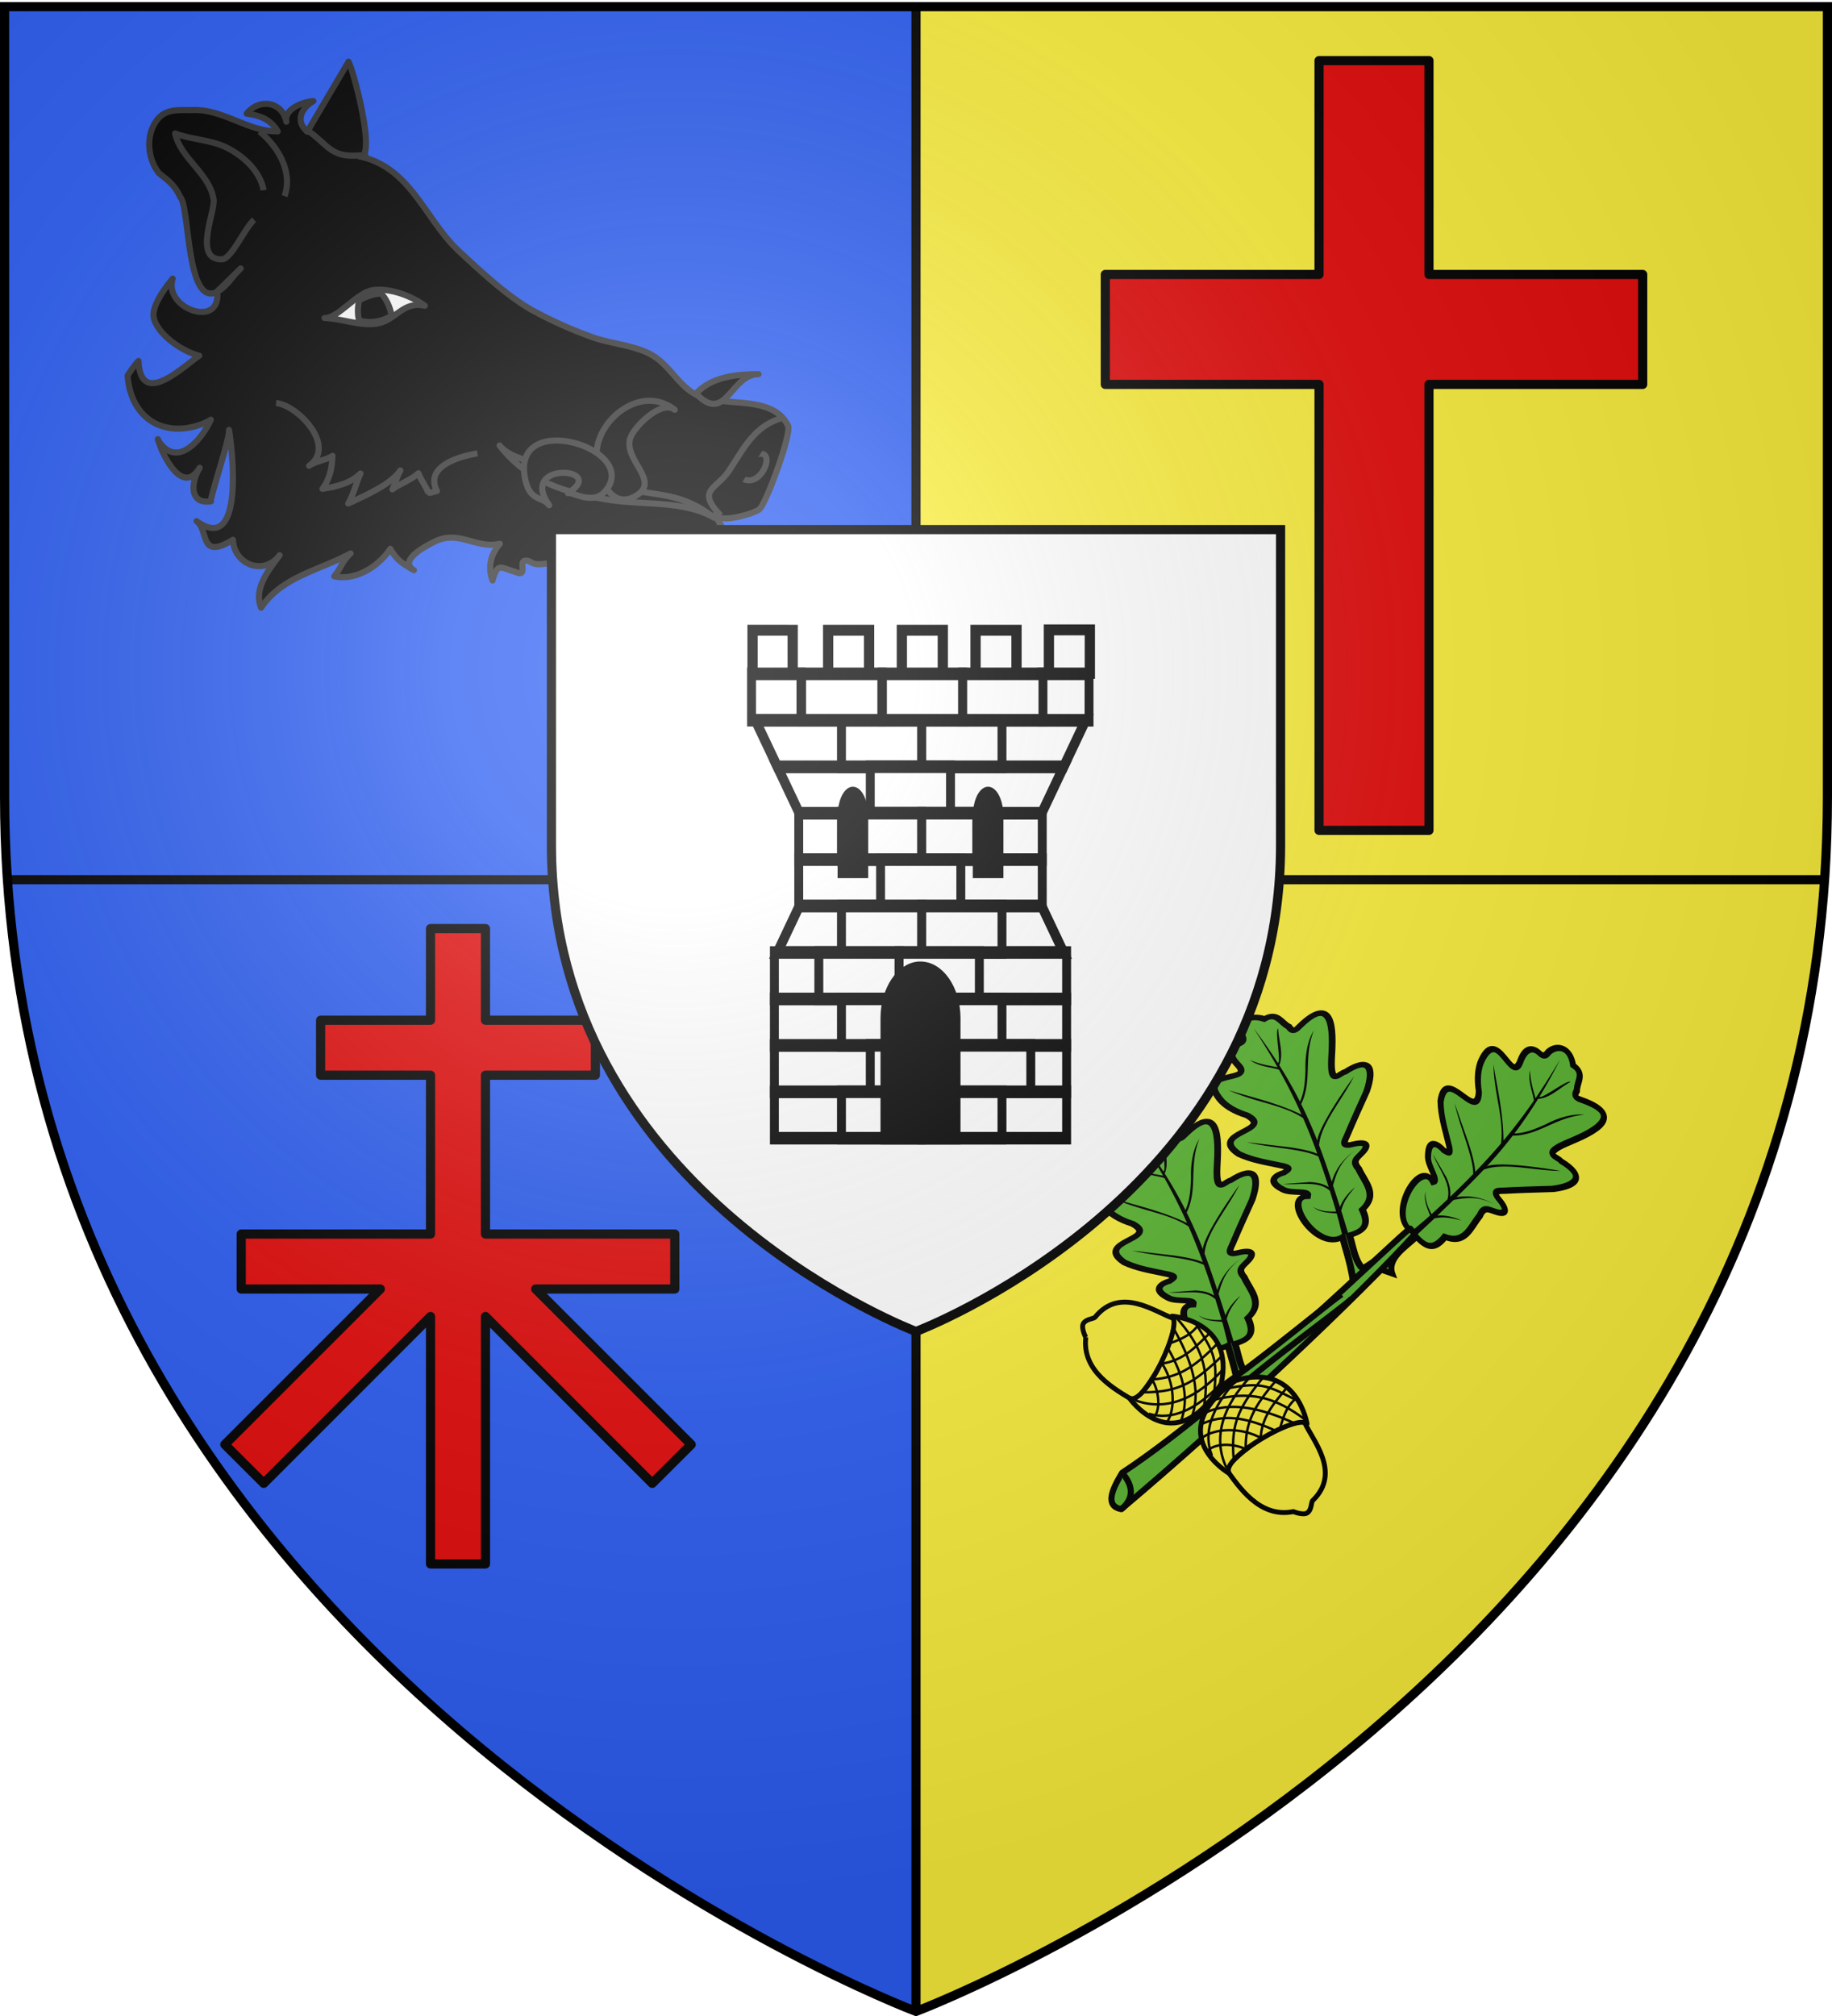 <svg xmlns="http://www.w3.org/2000/svg" xmlns:xlink="http://www.w3.org/1999/xlink" width="600" height="660" version="1.0"><defs><g id="c"><path id="b" d="M0 0v1h.5L0 0z" transform="rotate(18 3.157 -.5)"/><use xlink:href="#b" width="810" height="540" transform="scale(-1 1)"/></g><g id="d"><use xlink:href="#c" width="810" height="540" transform="rotate(72)"/><use xlink:href="#c" width="810" height="540" transform="rotate(144)"/></g><g id="g"><path id="f" d="M0 0v1h.5L0 0z" transform="rotate(18 3.157 -.5)"/><use xlink:href="#f" width="810" height="540" transform="scale(-1 1)"/></g><g id="h"><use xlink:href="#g" width="810" height="540" transform="rotate(72)"/><use xlink:href="#g" width="810" height="540" transform="rotate(144)"/></g><radialGradient xlink:href="#a" id="m" cx="221.445" cy="226.331" r="300" fx="221.445" fy="226.331" gradientTransform="matrix(1.353 0 0 1.349 -77.63 -85.747)" gradientUnits="userSpaceOnUse"/><linearGradient id="a"><stop offset="0" style="stop-color:white;stop-opacity:.314"/><stop offset=".19" style="stop-color:white;stop-opacity:.251"/><stop offset=".6" style="stop-color:#6b6b6b;stop-opacity:.125"/><stop offset="1" style="stop-color:black;stop-opacity:.125"/></linearGradient><path id="e" d="M2.922 27.672c0-5.951 2.317-9.843 5.579-11.012 1.448-.519 3.307-.273 5.018 1.447 2.119 2.129 2.736 7.993-3.483 9.121.658-.956.619-3.081-.714-3.787-.99-.524-2.113-.253-2.676.123-.824.552-1.729 2.106-1.679 4.108H2.922z"/></defs><g style="display:inline"><path d="M300 2.188V288h297.563c.61-8.916.937-18.002.937-27.281V2.188H300z" style="fill:#fcef3c;fill-opacity:1;fill-rule:evenodd;stroke:none;stroke-width:1px;stroke-linecap:butt;stroke-linejoin:miter;stroke-opacity:1"/><path d="M2.438 288C20.604 553.343 300 658.5 300 658.5V288H2.437z" style="opacity:1;fill:#2b5df2;fill-opacity:1;stroke:none;stroke-width:2.5;stroke-miterlimit:4;stroke-dasharray:none;stroke-opacity:1"/><path d="M597.563 288C579.395 553.343 300 658.5 300 658.5V288h297.563z" style="opacity:1;fill:#fcef3c;fill-opacity:1;stroke:none;stroke-width:2.5;stroke-miterlimit:4;stroke-dasharray:none;stroke-opacity:1"/><path d="M300 2.188V288H2.437a399.052 399.052 0 0 1-.937-27.281V2.188H300z" style="fill:#2b5df2;fill-opacity:1;fill-rule:evenodd;stroke:none;stroke-width:1px;stroke-linecap:butt;stroke-linejoin:miter;stroke-opacity:1"/><path d="M298.5 1.5h3v657h-3z" style="opacity:1;fill:#000;fill-opacity:1;stroke:none;stroke-width:2.5;stroke-miterlimit:4;stroke-dasharray:none;stroke-opacity:1"/><path d="M-289.5 2.438h3v595.126h-3z" style="opacity:1;fill:#000;fill-opacity:1;stroke:none;stroke-width:2.5;stroke-miterlimit:4;stroke-dasharray:none;stroke-opacity:1" transform="rotate(-90)"/></g><use xlink:href="#use4203" id="i" width="600" height="660" x="0" y="0" transform="translate(211.429)"/><use xlink:href="#use4203" width="600" height="660" transform="translate(312.857 328.572)"/><use xlink:href="#i" width="600" height="660" transform="translate(312.857 328.572)"/><path d="M141 304v30h-36v18h36v52H79v18h45.563l-50.938 50.906 12.75 12.719L141 431v81h18v-81l54.625 54.625 12.75-12.719L175.437 422H221v-18h-62v-52h36v-18h-36v-30h-18zM432 19.844v70h-70v36h70v146h36v-146h70v-36h-70v-70h-36z" style="fill:#e20909;fill-opacity:1;stroke:#000;stroke-width:3;stroke-linecap:butt;stroke-linejoin:round;stroke-miterlimit:4;stroke-opacity:1"/><path d="M72.107 85.421c9.236-8.916 8.915-8.872 5.565-5.284-16.288 21.593-13.984-22.206-17.648-25.613-1.967-4.178-3.61-5.084-7.036-7.91-3.605-4.675-4.359-12.106-.724-17.108 3.022-4.157 7.341-3.336 11.874-3.489 9.913-.337 18.173 7.135 27.827 7.002-2.171-3.748-5.735-5.279-10.17-5.805 3.848-4.937 11.544-4.265 12.998 2.635-.892-4.234 5.733-6.58 8.841-6.75-3.97 2.308-5.988 6.562-1.98 10.02 1.111-1.956 13.516-22.913 13.504-22.936 1.707 3.127 9.385 32.234 3.549 31.024 16.917 3.507 21.428 20.68 32.76 31.165 6.987 6.464 16.131 15.043 24.593 19.595 5.922 3.187 12.174 5.972 18.861 8.39 5.99 2.165 13.759 2.65 19.267 5.696 5.951 3.289 8.51 9.416 14.094 12.767 8.602 5.162 25.426-.304 30.798 10.524 1.287 2.593-7.077 25.313-9.33 27.362-1.504 1.366-13.26 4.92-14.351 1.714a11.3 11.3 0 0 0 1.703 3.381c-9.854 10.132-27.264-.945-36.905 7.155.946 2.678 3.175 5.122 6.091 5.566-2.25 1.308-6.148 1.92-8.698 2.329a32.573 32.573 0 0 0-1.651-2.89c.615 2.576 2.457 8.69-.406 9.157-4.484.73-7.235-6.992-10.734-8.218-4.52-1.582-7.092 1.178-10.519-1.177-4.748-1.37.551 5.756-4.626 3.453-4.565-1.205-5.645-3.324-7.336 2.866-1.62-4.314-.637-8.562 2.409-12.007-7.603 1.75-13.253-4.41-20.857-.946-1.163.532-13.184 6.142-7.321 9.562-3.69-2.153-5.585-3.193-7.712-6.966-4.055 5.981-11.403 10.486-18.353 8.999 1.85-2.216 2.93-5.471 5.335-7.5-10.336 5.584-22.52 7.633-29.304 17.772-2.512-6.17 2.343-12.237 6.071-17.196-5.25 6.98-14.967 2.954-15.297-5.04-11.22 6.862-7.755-3.13-11.902-6.099 15.466 11.082 11.878-22.338 10.617-29.872.414 2.47-6.656 23.488-5.88 23.376-7.338 1.052-6.543-6.367-3.715-10.963-5.968 9.693-12.654-5.38-13.665-9.273-.048-.187-.031-.106.05.252 6.198 9.717 14.476-.528 17.267-6.74-.015.037-.038.083-.067.14-12.87 6.697-26.024 1.168-27.202-14.56.538-.982 2.68-3.953 3.565-4.808.731 15.722 14.932 1.496 19.921-1.718-5.295-1.293-13.544-6.71-14.899-12.375-1.087-4.547 6.134-12.724 6.178-12.857-3.13 9.855 16.068 16.554 14.55 4.198z" style="fill:#000;stroke:#313131;stroke-width:2;stroke-linejoin:round;stroke-miterlimit:4;stroke-dasharray:none;stroke-opacity:1" transform="translate(-1.003 10)"/><path d="M202.651 149.342c.538.148 1.084.286 1.631.405 12.926 2.844 19.713 1.332 30.687 9.762-10.278-5.806-23.043-4.064-34.366-5.841-14.229-2.233-26.785-5.927-35.962-17.818 3 3.886 10.743 5.617 18.219 6.781 7.123 1.113 13.109 4.872 19.791 6.71zM157.367 138.43c-6.9 1.139-17.204 4.565-13.28 12.298 0 0-2.824.813-2.78.745-.56-1.957-2.479-4.274-3.26-6.54-2.295 2.151-6.052 3.393-8.527 5.272.809-1.427 1.677-4.764 2.59-6.188-2.922 4.523-11.611 8.277-17.064 10.842 1.835-3.175 2.59-6.704 4.02-9.86-3.044 3.105-7.765 4.37-12.467 5.029 2.517-3.377 3.126-7.014 3.306-10.795-2.09 1.427-5.4 1.65-7.666 3.266 9.2-6.557-3.97-20.025-10.82-20.53M87.333 52.264c-1.113-6.35-6.912-11.462-12.474-14.127-4.948-2.366-11.223-2.444-16.497-4.439 1.734 8.177 11.335 13.122 12.608 21.631.573 3.852-6.88 19.967 2.808 19.544 3.114-.136 7.273-10.14 10.442-12.924M100.982 32.171c8.325 5.507 7.914 10.324 20.642 8.375M94.2 54.217c2.826-8.005-2.195-16.308-8.214-21.187M251.85 142.055c-.855 3.073-4.181 6.74-7.738 4.561-1.32-.81 2.848-7.085 4.14-7.612 3.428-1.394 4.268.649 3.598 3.05z" style="fill:#000;stroke:#313131;stroke-width:2;stroke-linejoin:round;stroke-miterlimit:4;stroke-dasharray:none;stroke-opacity:1" transform="translate(-1.003 10)"/><path d="M257.644 126.733c-9.319 2.307-12.98 9.906-17.814 17.283-4.113 6.274-10.976 6.222-2.777 14.783M196.395 138.41c0-.146.01-.29.018-.432.657-11.088 14.846-22.222 25.576-13.838-4.418-3.45-13.734 5.926-14.653 9.568-1.782 7.053 9.372 13.373 2.625 18.16-8.708 6.183-13.767-6.235-13.566-13.459z" style="fill:#000;stroke:#313131;stroke-width:2;stroke-linejoin:round;stroke-miterlimit:4;stroke-dasharray:none;stroke-opacity:1" transform="translate(-1.003 10)"/><path d="M182.608 145.193c-3.54 1.067-6.045 4.225-1.752 10.205-1.97-2.747-5.993-1.258-7.634-7.609-6.347-24.568 38.58-10.99 25.833 3.224-4.074 4.535-10.956-.243-12.044.434 7.982-4.972.71-7.795-4.403-6.254z" style="fill:#000;stroke:#313131;stroke-width:2;stroke-linejoin:round;stroke-miterlimit:4;stroke-dasharray:none;stroke-opacity:1" transform="translate(-1.003 10)"/><path d="M140.135 90.088c-7.377-1.607-9.398 4.925-15.897 5.883-5.558.81-11.35-1.709-16.94-1.851 4.552.115 10.415-8.378 15.915-9.146 5.523-.767 12.627 1.92 16.922 5.114z" style="fill:#fff;stroke:#313131;stroke-width:2;stroke-linejoin:round;stroke-miterlimit:4;stroke-dasharray:none;stroke-opacity:1" transform="translate(-1.003 10)"/><path d="M125.448 85.713c2.078 1.932 3.31 4.854 3.836 7.636-3.237 2.026-7.066 2.586-10.674 1.595-.533-1.911-.526-4.748.09-6.691 2.329-1.185 5.053-2.25 7.49-2.116M249.428 112.493c-9.212.02-10.637 16.67-20.481 6.364 5.023-5.473 13.06-6.348 20.48-6.364z" style="fill:#000;stroke:#313131;stroke-width:2;stroke-linejoin:round;stroke-miterlimit:4;stroke-dasharray:none;stroke-opacity:1" transform="translate(-1.003 10)"/><g transform="translate(-400)"><g id="j"><path d="m1010.156-377.656-4.531 27.156c16.782-5.981 32.869 15.891 47.313 29.25-10.847 11.491-11.623 20.166 5.75 33.25-4.85 23.349 16.37 30.008 31.562 41.563 12.418 5.395 8.439 10.65 7.531 20-.96 9.889 4.273 13.386 15.094 3 9.302-8.928 9.897 1.89 11.063 6.875 4.424 18.925 8.252 37.299 12.156 55.968 9.082 29.959 22.012 38.012 33.437 10.875 4.651-3.38 3.223-23.52 21.375 6.75 12 20.01 43.104 77.703 52.719 20.219.77-4.605 1.31-10.37 9.719-5.281 9.847.156 21.34 10.783 28.125-3.188 20.856-2.231 20.465-17.975 9.687-28.125-4.7-3.082-6.247-6.047-3.125-9.937 6.558-8.172 2.673-16.85-12.937-22.813-30.331-11.586 36.552-23.774-7.313-44.969-9.607-4.641-22.544-6.274-36.281-4.593-37.767-2.904 25.463-36.82-19.406-44.875-16.615-.353-30.493 3.772-43.313 6.531-17.584 4.655-12.991-1.039-11.562-5.25 4.206-4.083 13.304-17.23-10.875-18.469-11.097-.767-24.494 12.305-27.532 4.469 25.19-13.083-47.138-54.935-60.562-27.219-14.55-14.627-28.248-26.078-48.094-51.187z" style="fill:#5ab532;fill-opacity:1;stroke:#000;stroke-width:6.988;stroke-miterlimit:4;stroke-dasharray:none;stroke-opacity:1" transform="matrix(-.265 -.116 .172 -.233 1176.27 451.677)"/><path d="M1054.46-329.862c10.947 15.09-3.07 3.981-7.936 1.821 7.876 6.897 24.034 22.534 31.57 29.416l-.344.125c4.38 10.968 3.67 20.656 3.125 30.688 3.934-14.698 1.134-25.475.438-27.875 7.142 6.543 14.223 13.087 21.343 19.625 5.157 14.356 9.88 28.446 3.563 47.03 8.12-21.2 1.741-38.873.156-43.624 11.97 10.957 24.155 21.883 37.094 32.844 13.077 23.62 9.457 59.246 14.812 89.125-1.111-66.283-8.249-82.364-10.25-85.282 12.543 10.476 25.868 20.966 40.438 31.469 2.782 15.042 10.111 27.429 17.875 40.125 8.052 13.17 16.56 26.69 21.093 43.969-1.589-20.31-17.316-42.724-19.03-45.25-7.306-11.948-14.114-23.375-17.126-36.813 13.612 9.705 28.316 19.41 44.532 29.156 3.334 14.087 17.543 25.834 26.093 38.22 2.91-2.895-26.893-34.865-23.093-36.438a783.082 783.082 0 0 0 46.343 25.469c-17.21-10.052-33.367-19.937-49.156-30.25 9.569-2.523 19.062-5.133 30.719-5.22-3.357-.771-6.531-.997-9.594-.905-8.719.26-16.438 3.21-24.125 4.156a840.486 840.486 0 0 1-52.125-37.219c30.986 1.115 57.182-4.475 84.875-7.969-33.16-.805-59.812 9.916-88.688 5-12.252-9.579-24.779-19.916-37.874-31.25 9.38-.148 20.027-2.891 31.374-6.281l42.563-14.281c-14.78 2.794-29.586 7.918-43.25 12-12.493 3.732-24.02 6.566-33.531 6.125-9.89-8.617-20.123-17.839-30.813-27.75 7.71 1.27 14.723-.53 21.313-3.438l23.5-14.5c-8.528 3.309-16.365 8.737-24.469 12.313-7.5 3.31-15.128 5.045-23.875 2.344a1796.408 1796.408 0 0 1-20.156-19.094c10.257-5.879 18.123-6.977 24.812-5.719a23.088 23.088 0 0 0-7.5-1.219c-7.1.026-13.51 3.105-19.218 5.094-7.131-6.878-17.882-18.21-25.478-25.737z" style="fill:#000;fill-opacity:1;stroke:none;stroke-width:2.4;stroke-miterlimit:4;stroke-dasharray:none;stroke-opacity:1" transform="matrix(-.265 -.116 .172 -.233 1176.27 451.677)"/></g><use xlink:href="#j" id="k" width="600" height="660" x="0" y="0" transform="rotate(-90 1266.723 -7)"/><use xlink:href="#j" width="600" height="660" transform="rotate(64 852.535 422.07)"/><use xlink:href="#j" width="600" height="660" transform="translate(-37.497 35.497)"/><use xlink:href="#k" width="600" height="660" transform="translate(-37.497 37.497)"/><path d="M767.52 482.163c36.716-24.257 91.294-78.417 94.334-79.948l1.518 1.836c-17.984 19.778-59.981 59.584-96.133 90.032-5.235-1.013-3.343-5.986.28-11.92z" style="fill:#5ab532;fill-opacity:1;stroke:#000;stroke-width:2;stroke-linecap:butt;stroke-linejoin:round;stroke-miterlimit:4;stroke-dasharray:none;stroke-opacity:1"/><path d="M767.24 494.083c4.118-3.47 4.103-7.457.28-11.92" style="fill:#5ab532;fill-opacity:1;stroke:#000;stroke-width:2;stroke-linecap:butt;stroke-linejoin:round;stroke-miterlimit:4;stroke-dasharray:none;stroke-opacity:1"/><path d="M842.679 425.155c-2.548 2.844-42.091 30.948-47.199 39.246 1.381-3.061 3.66-6.115-3.26-5.984 7.553-2.196 42.092-31.363 47.181-34.679" style="opacity:1;fill:#5ab532;fill-opacity:1;stroke:#000;stroke-width:2;stroke-linecap:butt;stroke-linejoin:round;stroke-miterlimit:4;stroke-dasharray:none;stroke-opacity:1"/><g id="l"><path d="M630.234 487.235s-3.465.141-4.414-1.157c-1.103-1.509.077-3.726-.322-4.46-5.745-11.863 6.876-18.487 11.221-23.042 1.082-1.134 13.323 8.154 19.175 22.994-6.174 4.179-15.993 11.554-25.66 5.665z" style="fill:#fcef3c;fill-opacity:1;fill-rule:evenodd;stroke:#000;stroke-width:1.6;stroke-linecap:butt;stroke-linejoin:miter;stroke-miterlimit:4;stroke-dasharray:none;stroke-opacity:1;display:inline" transform="rotate(65 731.68 560.933)"/><path d="M662.69 453.408c-16.836-12.767-27.003 5.442-26.943 5.51 3.429-3.364 23.75 20.81 18.384 23.794 0 0 23.098-4.015 10.955-25.604l-2.395-3.7z" style="fill:#fcef3c;fill-opacity:1;fill-rule:evenodd;stroke:#000;stroke-width:1.6;stroke-linecap:butt;stroke-linejoin:miter;stroke-miterlimit:4;stroke-dasharray:none;stroke-opacity:1;display:inline" transform="rotate(65 731.68 560.933)"/><path d="M662.695 453.565c4.291 11.06 4.185 19.64-1.11 25.537M650.153 448.666c4.291 11.06 4.56 16.9 1.939 24.182M641.86 451.656c2.124 3.627 2.165 6.653 1.774 11.5M646.002 449.486c1.574 4.98 5.035 11.634 2.338 19.397" style="fill:none;fill-rule:evenodd;stroke:#000;stroke-width:.8;stroke-linecap:butt;stroke-linejoin:miter;stroke-miterlimit:4;stroke-dasharray:none;stroke-opacity:1;display:inline" transform="rotate(65 731.68 560.933)"/><path d="M654.385 448.71c3.772 11.342 5.61 17.538-.037 29.324" style="fill:none;fill-rule:evenodd;stroke:#000;stroke-width:.8;stroke-linecap:butt;stroke-linejoin:miter;stroke-miterlimit:4;stroke-dasharray:none;stroke-opacity:1;display:inline" transform="rotate(65 731.68 560.933)"/><path d="M658.662 450.804c4.877 11.27 5.045 22.577-2.927 30.448" style="fill:none;fill-rule:evenodd;stroke:#000;stroke-width:.8;stroke-linecap:butt;stroke-linejoin:miter;stroke-miterlimit:4;stroke-dasharray:none;stroke-opacity:1;display:inline" transform="rotate(65 731.68 560.933)"/><path d="M663.414 478.06c-1.648-3.573-8.453-5.46-12.43-4.526M666.454 474.587c-2.678-4.054-10.362-7.618-18.475-6.31M668.012 470.315c-5.308-5.066-11.95-6.92-23.493-5.946" style="fill:none;fill-rule:evenodd;stroke:#000;stroke-width:.8;stroke-linecap:butt;stroke-linejoin:miter;stroke-miterlimit:4;stroke-dasharray:none;stroke-opacity:1;display:inline" transform="rotate(65 731.68 560.933)"/><path d="M668.106 466.416c-6.2-6.13-16.724-7.456-28.267-6.482" style="fill:none;fill-rule:evenodd;stroke:#000;stroke-width:.8;stroke-linecap:butt;stroke-linejoin:miter;stroke-miterlimit:4;stroke-dasharray:none;stroke-opacity:1;display:inline" transform="rotate(65 731.68 560.933)"/><path d="M667.319 461.842c-10.043-6.86-18.266-8.01-30.84-4.08" style="fill:none;fill-rule:evenodd;stroke:#000;stroke-width:.8;stroke-linecap:butt;stroke-linejoin:miter;stroke-miterlimit:4;stroke-dasharray:none;stroke-opacity:1;display:inline" transform="rotate(65 731.68 560.933)"/><path d="M664.32 456.711c-10.148-6.147-12.571-5.194-22.645-4.091" style="fill:none;fill-rule:evenodd;stroke:#000;stroke-width:.8;stroke-linecap:butt;stroke-linejoin:miter;stroke-miterlimit:4;stroke-dasharray:none;stroke-opacity:1;display:inline" transform="rotate(65 731.68 560.933)"/></g><use xlink:href="#l" width="600" height="660" transform="scale(-1 1) rotate(-85 -2.882 1328.05)"/></g><path d="M180.6 173.38v103.413c0 3.711.13 7.346.375 10.912C188.242 393.842 300 435.905 300 435.905s111.758-42.063 119.025-148.2c.244-3.566.375-7.2.375-10.912V173.38H180.6z" style="fill:#fff;fill-opacity:1;fill-rule:evenodd;stroke:#000;stroke-width:3;stroke-linecap:butt;stroke-linejoin:miter;stroke-opacity:1;display:inline"/><g style="display:inline"><g style="opacity:1;fill:#2b5df2;fill-opacity:0;display:inline"><path d="M37.559 195.023h33.137v16H37.559z" style="fill:#fff;fill-opacity:1;fill-rule:nonzero;stroke:#000;stroke-width:4.326;stroke-linecap:butt;stroke-linejoin:miter;marker:none;marker-start:none;marker-mid:none;marker-end:none;stroke-miterlimit:4;stroke-dasharray:none;stroke-dashoffset:0;stroke-opacity:1;visibility:visible;display:inline;overflow:visible" transform="matrix(.674 0 0 .95 237.376 156.956)"/><path d="M35.937 115.023h118.33v16H35.937z" style="fill:#fff;fill-opacity:1;fill-rule:nonzero;stroke:#000;stroke-width:4.326;stroke-linecap:butt;stroke-linejoin:miter;marker:none;marker-start:none;marker-mid:none;marker-end:none;stroke-miterlimit:4;stroke-dasharray:none;stroke-dashoffset:0;stroke-opacity:1;visibility:visible;display:inline;overflow:visible" transform="matrix(.674 0 0 .95 237.376 156.956)"/><path d="M35.937 131.023h118.33v16H35.937z" style="fill:#fff;fill-opacity:1;fill-rule:nonzero;stroke:#000;stroke-width:4.326;stroke-linecap:butt;stroke-linejoin:miter;marker:none;marker-start:none;marker-mid:none;marker-end:none;stroke-miterlimit:4;stroke-dasharray:none;stroke-dashoffset:0;stroke-opacity:1;visibility:visible;display:inline;overflow:visible" transform="matrix(.674 0 0 .95 237.376 156.956)"/><path d="m25.555 163.023 10.657-16h117.78l10.657 16H25.555z" style="fill:#fff;fill-opacity:1;fill-rule:nonzero;stroke:#000;stroke-width:4.326;stroke-linecap:butt;stroke-linejoin:miter;marker:none;marker-start:none;marker-mid:none;marker-end:none;stroke-miterlimit:4;stroke-dasharray:none;stroke-dashoffset:0;stroke-opacity:1;visibility:visible;display:inline;overflow:visible" transform="matrix(.674 0 0 .95 237.376 156.956)"/><path d="M24.102 211.023h142v16h-142z" style="fill:#fff;fill-opacity:1;fill-rule:nonzero;stroke:#000;stroke-width:4.326;stroke-linecap:butt;stroke-linejoin:miter;marker:none;marker-start:none;marker-mid:none;marker-end:none;stroke-miterlimit:4;stroke-dasharray:none;stroke-dashoffset:0;stroke-opacity:1;visibility:visible;display:inline;overflow:visible" transform="matrix(.674 0 0 .95 237.376 156.956)"/><path d="M24.102 195.023h142v16h-142z" style="fill:#fff;fill-opacity:1;fill-rule:nonzero;stroke:#000;stroke-width:4.326;stroke-linecap:butt;stroke-linejoin:miter;marker:none;marker-start:none;marker-mid:none;marker-end:none;stroke-miterlimit:4;stroke-dasharray:none;stroke-dashoffset:0;stroke-opacity:1;visibility:visible;display:inline;overflow:visible" transform="matrix(.674 0 0 .95 237.376 156.956)"/><path d="M24.102 179.023h142v16h-142z" style="fill:#fff;fill-opacity:1;fill-rule:nonzero;stroke:#000;stroke-width:4.326;stroke-linecap:butt;stroke-linejoin:miter;marker:none;marker-start:none;marker-mid:none;marker-end:none;stroke-miterlimit:4;stroke-dasharray:none;stroke-dashoffset:0;stroke-opacity:1;visibility:visible;display:inline;overflow:visible" transform="matrix(.674 0 0 .95 237.376 156.956)"/><path d="M24.102 163.023h142v16h-142z" style="fill:#fff;fill-opacity:1;fill-rule:nonzero;stroke:#000;stroke-width:4.326;stroke-linecap:butt;stroke-linejoin:miter;marker:none;marker-start:none;marker-mid:none;marker-end:none;stroke-miterlimit:4;stroke-dasharray:none;stroke-dashoffset:0;stroke-opacity:1;visibility:visible;display:inline;overflow:visible" transform="matrix(.674 0 0 .95 237.376 156.956)"/><path d="m25.555 99.023 10.657 16h117.78l10.657-16H25.555z" style="fill:#fff;fill-opacity:1;fill-rule:nonzero;stroke:#000;stroke-width:4.326;stroke-linecap:butt;stroke-linejoin:miter;marker:none;marker-start:none;marker-mid:none;marker-end:none;stroke-miterlimit:4;stroke-dasharray:none;stroke-dashoffset:0;stroke-opacity:1;visibility:visible;display:inline;overflow:visible" transform="matrix(.674 0 0 .95 237.376 156.956)"/><path d="m14.884 83.023 10.687 16h139.094l10.656-16H14.884z" style="fill:#fff;fill-opacity:1;fill-rule:nonzero;stroke:#000;stroke-width:4.326;stroke-linecap:butt;stroke-linejoin:miter;marker:none;marker-start:none;marker-mid:none;marker-end:none;stroke-miterlimit:4;stroke-dasharray:none;stroke-dashoffset:0;stroke-opacity:1;visibility:visible;display:inline;overflow:visible" transform="matrix(.674 0 0 .95 237.376 156.956)"/><path d="M56.696 83.023h39v16h-39z" style="fill:#fff;fill-opacity:1;fill-rule:nonzero;stroke:#000;stroke-width:4.326;stroke-linecap:butt;stroke-linejoin:miter;marker:none;marker-start:none;marker-mid:none;marker-end:none;stroke-miterlimit:4;stroke-dasharray:none;stroke-dashoffset:0;stroke-opacity:1;visibility:visible;display:inline;overflow:visible" transform="matrix(.674 0 0 .95 237.376 156.956)"/><path d="M95.696 83.023h39v16h-39z" style="fill:#fff;fill-opacity:1;fill-rule:nonzero;stroke:#000;stroke-width:4.326;stroke-linecap:butt;stroke-linejoin:miter;marker:none;marker-start:none;marker-mid:none;marker-end:none;stroke-miterlimit:4;stroke-dasharray:none;stroke-dashoffset:0;stroke-opacity:1;visibility:visible;display:inline;overflow:visible" transform="matrix(.674 0 0 .95 237.376 156.956)"/><path d="M70.696 99.023h39v16h-39z" style="fill:#fff;fill-opacity:1;fill-rule:nonzero;stroke:#000;stroke-width:4.326;stroke-linecap:butt;stroke-linejoin:miter;marker:none;marker-start:none;marker-mid:none;marker-end:none;stroke-miterlimit:4;stroke-dasharray:none;stroke-dashoffset:0;stroke-opacity:1;visibility:visible;display:inline;overflow:visible" transform="matrix(.674 0 0 .95 237.376 156.956)"/><path d="M56.696 115.023h39v16h-39z" style="fill:#fff;fill-opacity:1;fill-rule:nonzero;stroke:#000;stroke-width:4.326;stroke-linecap:butt;stroke-linejoin:miter;marker:none;marker-start:none;marker-mid:none;marker-end:none;stroke-miterlimit:4;stroke-dasharray:none;stroke-dashoffset:0;stroke-opacity:1;visibility:visible;display:inline;overflow:visible" transform="matrix(.674 0 0 .95 237.376 156.956)"/><path d="M95.696 115.023h26.741v16H95.696z" style="fill:#fff;fill-opacity:1;fill-rule:nonzero;stroke:#000;stroke-width:4.326;stroke-linecap:butt;stroke-linejoin:miter;marker:none;marker-start:none;marker-mid:none;marker-end:none;stroke-miterlimit:4;stroke-dasharray:none;stroke-dashoffset:0;stroke-opacity:1;visibility:visible;display:inline;overflow:visible" transform="matrix(.674 0 0 .95 237.376 156.956)"/><path d="M75.696 131.023h39v16h-39z" style="fill:#fff;fill-opacity:1;fill-rule:nonzero;stroke:#000;stroke-width:4.326;stroke-linecap:butt;stroke-linejoin:miter;marker:none;marker-start:none;marker-mid:none;marker-end:none;stroke-miterlimit:4;stroke-dasharray:none;stroke-dashoffset:0;stroke-opacity:1;visibility:visible;display:inline;overflow:visible" transform="matrix(.674 0 0 .95 237.376 156.956)"/><path d="M56.696 147.023h39v16h-39z" style="fill:#fff;fill-opacity:1;fill-rule:nonzero;stroke:#000;stroke-width:4.326;stroke-linecap:butt;stroke-linejoin:miter;marker:none;marker-start:none;marker-mid:none;marker-end:none;stroke-miterlimit:4;stroke-dasharray:none;stroke-dashoffset:0;stroke-opacity:1;visibility:visible;display:inline;overflow:visible" transform="matrix(.674 0 0 .95 237.376 156.956)"/><path d="M95.696 147.023h39v16h-39z" style="fill:#fff;fill-opacity:1;fill-rule:nonzero;stroke:#000;stroke-width:4.326;stroke-linecap:butt;stroke-linejoin:miter;marker:none;marker-start:none;marker-mid:none;marker-end:none;stroke-miterlimit:4;stroke-dasharray:none;stroke-dashoffset:0;stroke-opacity:1;visibility:visible;display:inline;overflow:visible" transform="matrix(.674 0 0 .95 237.376 156.956)"/><path d="M45.696 163.023h39v16h-39z" style="fill:#fff;fill-opacity:1;fill-rule:nonzero;stroke:#000;stroke-width:4.326;stroke-linecap:butt;stroke-linejoin:miter;marker:none;marker-start:none;marker-mid:none;marker-end:none;stroke-miterlimit:4;stroke-dasharray:none;stroke-dashoffset:0;stroke-opacity:1;visibility:visible;display:inline;overflow:visible" transform="matrix(.674 0 0 .95 237.376 156.956)"/><path d="M84.696 163.023h39v16h-39z" style="fill:#fff;fill-opacity:1;fill-rule:nonzero;stroke:#000;stroke-width:4.326;stroke-linecap:butt;stroke-linejoin:miter;marker:none;marker-start:none;marker-mid:none;marker-end:none;stroke-miterlimit:4;stroke-dasharray:none;stroke-dashoffset:0;stroke-opacity:1;visibility:visible;display:inline;overflow:visible" transform="matrix(.674 0 0 .95 237.376 156.956)"/><path d="M56.696 179.023h39v16h-39z" style="fill:#fff;fill-opacity:1;fill-rule:nonzero;stroke:#000;stroke-width:4.326;stroke-linecap:butt;stroke-linejoin:miter;marker:none;marker-start:none;marker-mid:none;marker-end:none;stroke-miterlimit:4;stroke-dasharray:none;stroke-dashoffset:0;stroke-opacity:1;visibility:visible;display:inline;overflow:visible" transform="matrix(.674 0 0 .95 237.376 156.956)"/><path d="M95.696 179.023h39v16h-39z" style="fill:#fff;fill-opacity:1;fill-rule:nonzero;stroke:#000;stroke-width:4.326;stroke-linecap:butt;stroke-linejoin:miter;marker:none;marker-start:none;marker-mid:none;marker-end:none;stroke-miterlimit:4;stroke-dasharray:none;stroke-dashoffset:0;stroke-opacity:1;visibility:visible;display:inline;overflow:visible" transform="matrix(.674 0 0 .95 237.376 156.956)"/><path d="M70.696 195.023h39v16h-39z" style="fill:#fff;fill-opacity:1;fill-rule:nonzero;stroke:#000;stroke-width:4.326;stroke-linecap:butt;stroke-linejoin:miter;marker:none;marker-start:none;marker-mid:none;marker-end:none;stroke-miterlimit:4;stroke-dasharray:none;stroke-dashoffset:0;stroke-opacity:1;visibility:visible;display:inline;overflow:visible" transform="matrix(.674 0 0 .95 237.376 156.956)"/><path d="M109.696 195.023h39v16h-39z" style="fill:#fff;fill-opacity:1;fill-rule:nonzero;stroke:#000;stroke-width:4.326;stroke-linecap:butt;stroke-linejoin:miter;marker:none;marker-start:none;marker-mid:none;marker-end:none;stroke-miterlimit:4;stroke-dasharray:none;stroke-dashoffset:0;stroke-opacity:1;visibility:visible;display:inline;overflow:visible" transform="matrix(.674 0 0 .95 237.376 156.956)"/><path d="M56.696 211.023h39v16h-39z" style="fill:#fff;fill-opacity:1;fill-rule:nonzero;stroke:#000;stroke-width:4.326;stroke-linecap:butt;stroke-linejoin:miter;marker:none;marker-start:none;marker-mid:none;marker-end:none;stroke-miterlimit:4;stroke-dasharray:none;stroke-dashoffset:0;stroke-opacity:1;visibility:visible;display:inline;overflow:visible" transform="matrix(.674 0 0 .95 237.376 156.956)"/><path d="M95.696 211.023h39v16h-39z" style="fill:#fff;fill-opacity:1;fill-rule:nonzero;stroke:#000;stroke-width:4.326;stroke-linecap:butt;stroke-linejoin:miter;marker:none;marker-start:none;marker-mid:none;marker-end:none;stroke-miterlimit:4;stroke-dasharray:none;stroke-dashoffset:0;stroke-opacity:1;visibility:visible;display:inline;overflow:visible" transform="matrix(.674 0 0 .95 237.376 156.956)"/><path d="M94.229 168.295c-9.12.466-16.396 8.082-16.396 17.37v41.358h34.538v-41.358c0-9.588-7.736-17.37-17.269-17.37-.298 0-.58-.015-.873 0z" style="fill:#000;fill-opacity:1;fill-rule:nonzero;stroke:#000;stroke-width:4.326;stroke-linecap:butt;stroke-linejoin:miter;marker:none;marker-start:none;marker-mid:none;marker-end:none;stroke-miterlimit:4;stroke-dasharray:none;stroke-dashoffset:0;stroke-opacity:1;visibility:visible;display:inline;overflow:visible" transform="matrix(.674 0 0 .95 237.376 156.956)"/><path d="M333.793 73.906c-2.787.215-5.01 3.74-5.01 8.037v19.137h10.553V81.943c0-4.436-2.364-8.037-5.276-8.037-.091 0-.177-.007-.267 0z" style="fill:#000;fill-opacity:1;fill-rule:nonzero;stroke:#000;stroke-width:4.326;stroke-linecap:butt;stroke-linejoin:miter;marker:none;marker-start:none;marker-mid:none;marker-end:none;stroke-miterlimit:4;stroke-dasharray:none;stroke-dashoffset:0;stroke-opacity:1;visibility:visible;display:inline;overflow:visible" transform="matrix(.674 0 0 .95 54.181 189.402)"/><path d="M399.486 73.906c-2.787.215-5.01 3.74-5.01 8.037v19.137h10.553V81.943c0-4.436-2.364-8.037-5.276-8.037-.091 0-.177-.007-.267 0z" style="fill:#000;fill-opacity:1;fill-rule:nonzero;stroke:#000;stroke-width:4.326;stroke-linecap:butt;stroke-linejoin:miter;marker:none;marker-start:none;marker-mid:none;marker-end:none;stroke-miterlimit:4;stroke-dasharray:none;stroke-dashoffset:0;stroke-opacity:1;visibility:visible;display:inline;overflow:visible" transform="matrix(.674 0 0 .95 54.181 189.402)"/><path d="M76.604 66.993h39v16h-39z" style="fill:#fff;fill-opacity:1;fill-rule:nonzero;stroke:#000;stroke-width:4.326;stroke-linecap:butt;stroke-linejoin:miter;marker:none;marker-start:none;marker-mid:none;marker-end:none;stroke-miterlimit:4;stroke-dasharray:none;stroke-dashoffset:0;stroke-opacity:1;visibility:visible;display:inline;overflow:visible" transform="matrix(.674 0 0 .95 237.376 156.956)"/><path d="M154.088 66.993H177V83h-22.912z" style="fill:#fff;fill-opacity:1;fill-rule:nonzero;stroke:#000;stroke-width:4.326;stroke-linecap:butt;stroke-linejoin:miter;marker:none;marker-start:none;marker-mid:none;marker-end:none;stroke-miterlimit:4;stroke-dasharray:none;stroke-dashoffset:0;stroke-opacity:1;visibility:visible;display:inline;overflow:visible" transform="matrix(.674 0 0 .95 237.376 156.956)"/><path d="M115.604 66.993h39v16h-39z" style="fill:#fff;fill-opacity:1;fill-rule:nonzero;stroke:#000;stroke-width:4.326;stroke-linecap:butt;stroke-linejoin:miter;marker:none;marker-start:none;marker-mid:none;marker-end:none;stroke-miterlimit:4;stroke-dasharray:none;stroke-dashoffset:0;stroke-opacity:1;visibility:visible;display:inline;overflow:visible" transform="matrix(.674 0 0 .95 237.376 156.956)"/><path d="M37.309 66.993h39v16h-39z" style="fill:#fff;fill-opacity:1;fill-rule:nonzero;stroke:#000;stroke-width:4.326;stroke-linecap:butt;stroke-linejoin:miter;marker:none;marker-start:none;marker-mid:none;marker-end:none;stroke-miterlimit:4;stroke-dasharray:none;stroke-dashoffset:0;stroke-opacity:1;visibility:visible;display:inline;overflow:visible" transform="matrix(.674 0 0 .95 237.376 156.956)"/><path fill="none" d="M13 67h24.013v15.971H13z" style="fill:#fcef3c;fill-opacity:0;fill-rule:nonzero;stroke:#000;stroke-width:4.326;stroke-linecap:butt;stroke-linejoin:miter;marker:none;marker-start:none;marker-mid:none;marker-end:none;stroke-miterlimit:4;stroke-dasharray:none;stroke-dashoffset:0;stroke-opacity:1;visibility:visible;display:inline;overflow:visible" transform="matrix(.674 0 0 .95 237.376 156.956)"/><path d="M-712.762 114.158v-15h15v15h-15zM-685.762 114.158h15v-15h-15v15zM-658.896 114.024h15v-15h-15v15zM-724.762 114.158v-15h-15v15h15z" style="fill:none;fill-rule:evenodd;stroke:#000;stroke-width:3.755;stroke-linecap:butt;stroke-linejoin:miter;stroke-miterlimit:4;stroke-dasharray:none;stroke-opacity:1" transform="matrix(.894 0 0 .95 932.578 112.137)"/><path d="m-752.762 114.158-14.705-.01v-15l14.705.01v15z" style="fill:none;fill-rule:evenodd;stroke:#000;stroke-width:3.755;stroke-linecap:butt;stroke-linejoin:miter;stroke-miterlimit:4;stroke-dasharray:none;stroke-opacity:1" transform="matrix(.894 0 0 .95 932.578 112.137)"/></g></g><path d="M300 658.5s298.5-112.32 298.5-397.772V2.176H1.5v258.552C1.5 546.18 300 658.5 300 658.5z" style="opacity:1;fill:url(#m);fill-opacity:1;fill-rule:evenodd;stroke:none;stroke-width:1px;stroke-linecap:butt;stroke-linejoin:miter;stroke-opacity:1"/><path d="M300 658.5S1.5 546.18 1.5 260.728V2.176h597v258.552C598.5 546.18 300 658.5 300 658.5z" style="opacity:1;fill:none;fill-opacity:1;fill-rule:evenodd;stroke:#000;stroke-width:3;stroke-linecap:butt;stroke-linejoin:miter;stroke-miterlimit:4;stroke-dasharray:none;stroke-opacity:1"/></svg>